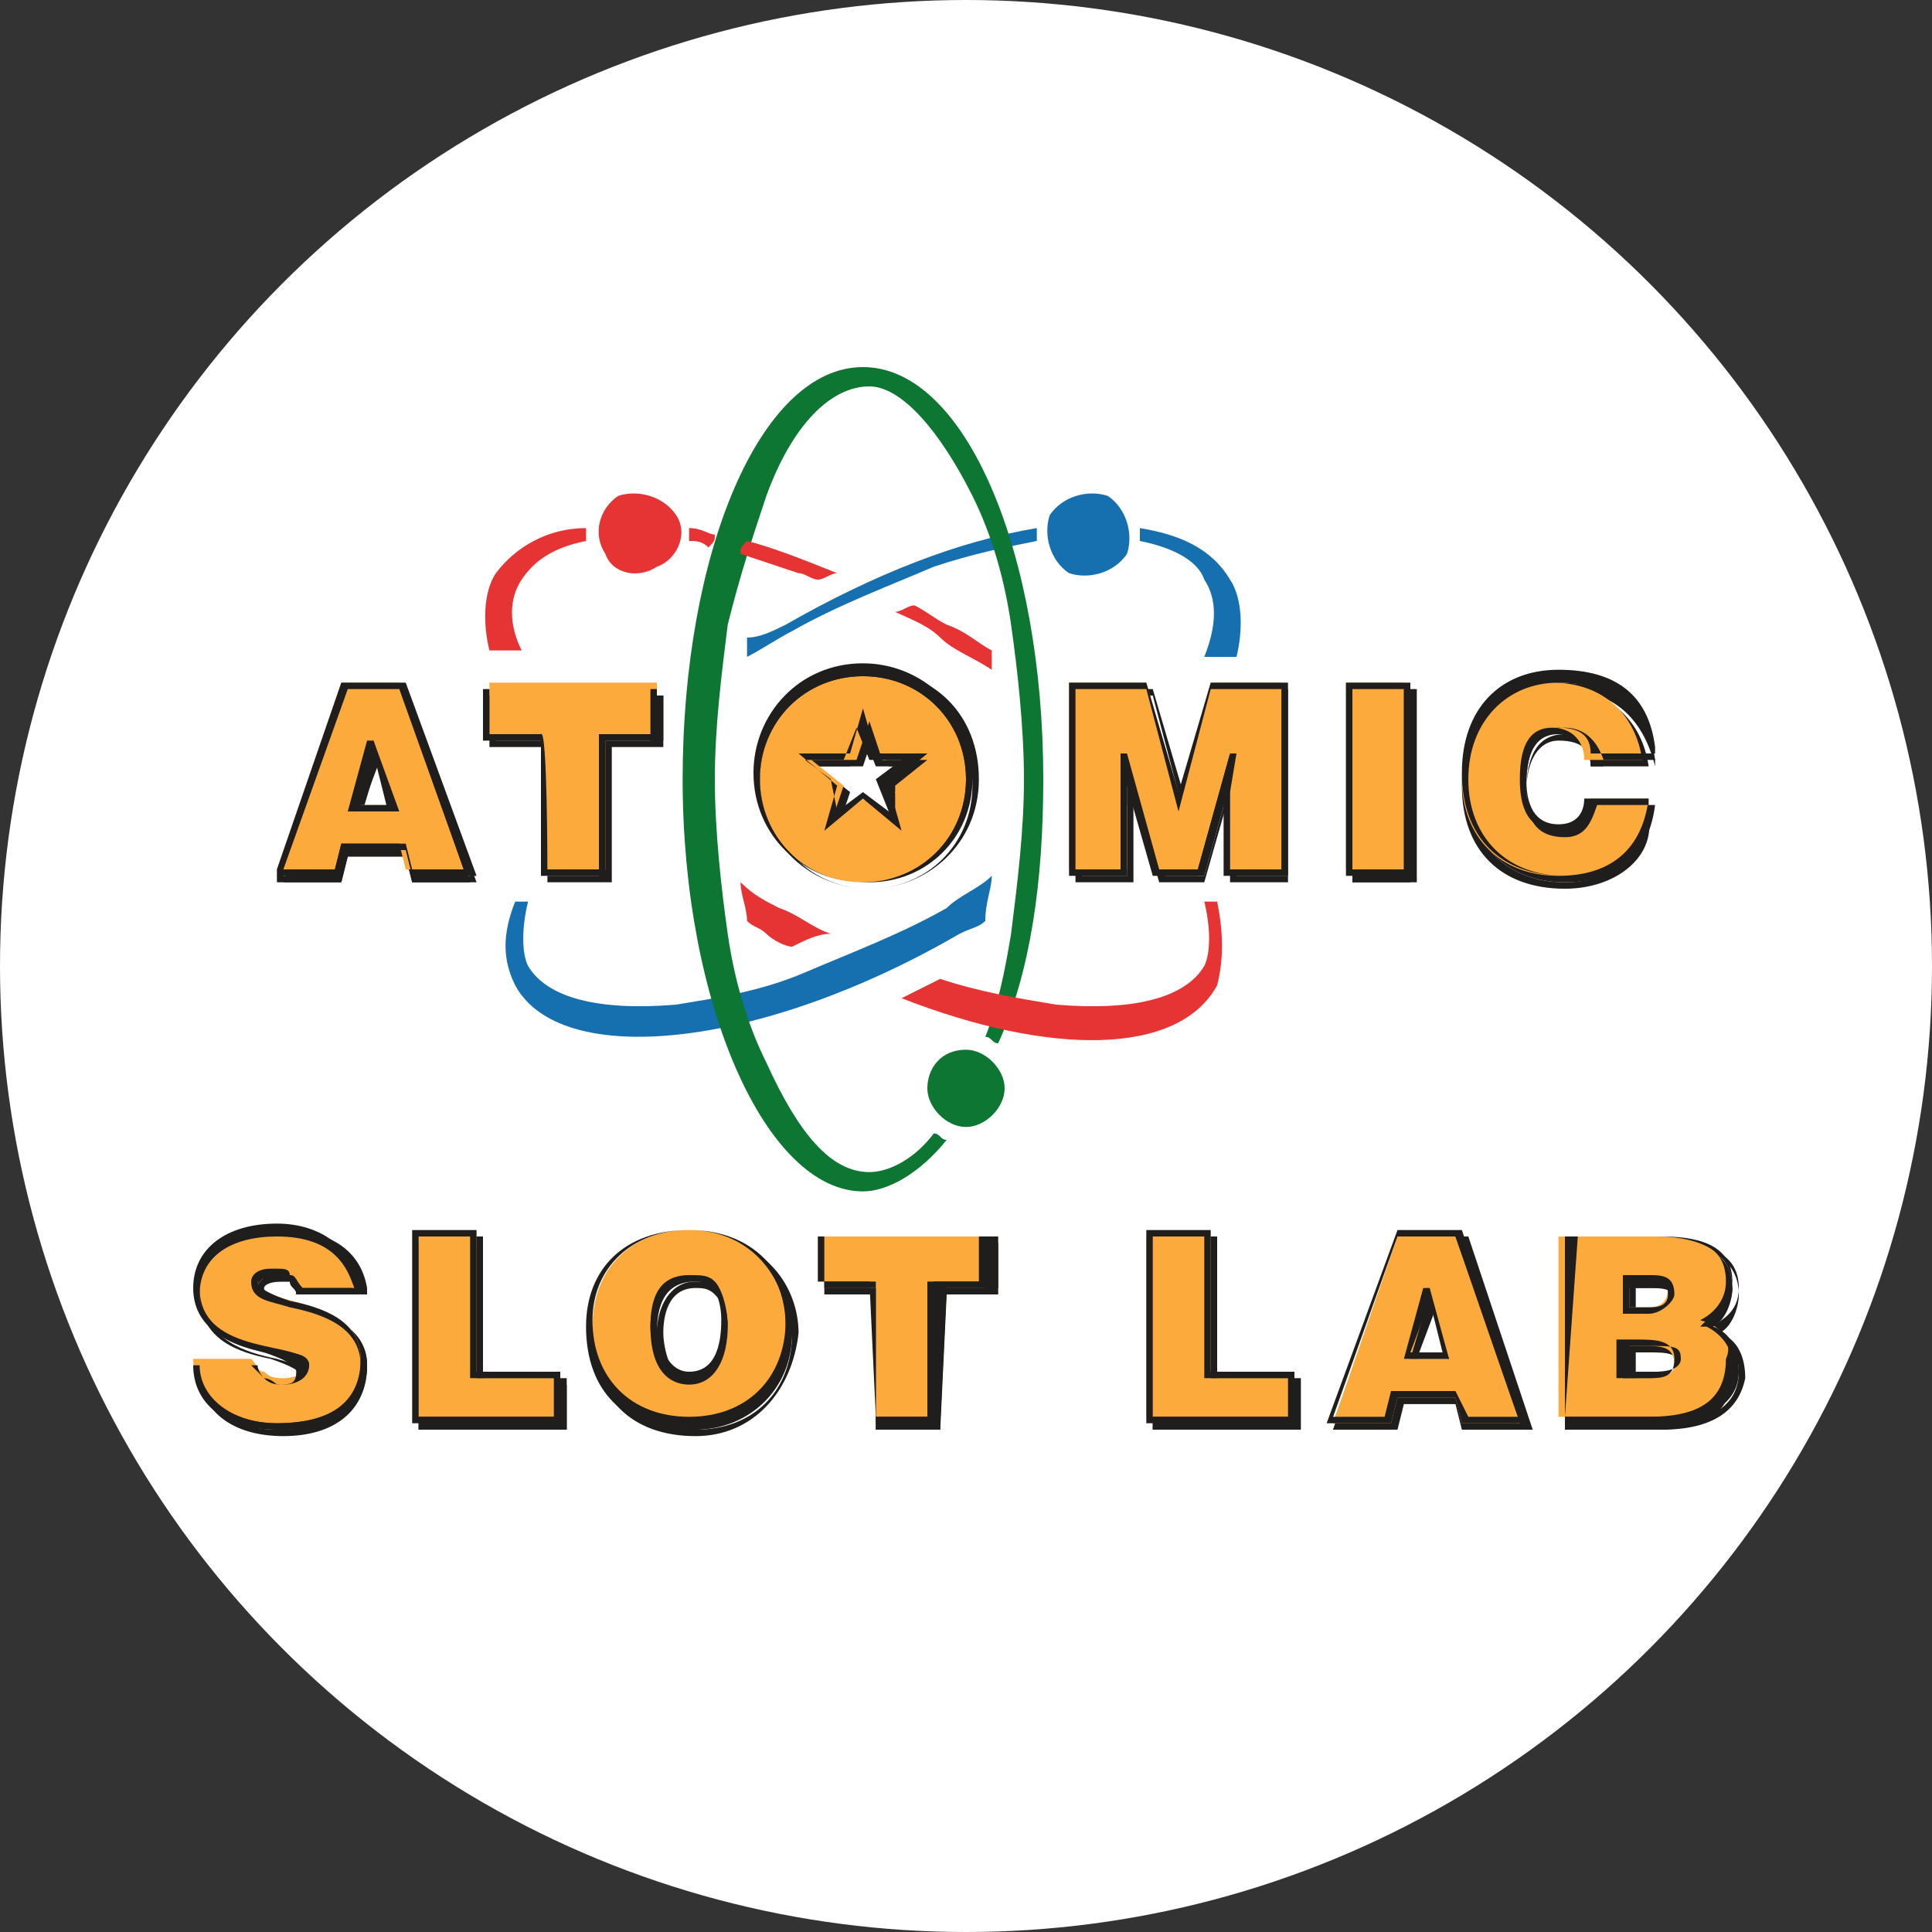 <?xml version="1.0" encoding="utf-8"?>
<!-- Generator: Adobe Illustrator 23.1.0, SVG Export Plug-In . SVG Version: 6.00 Build 0)  -->
<svg version="1.1" id="Layer_1" xmlns="http://www.w3.org/2000/svg" xmlns:xlink="http://www.w3.org/1999/xlink" x="0px" y="0px"
	 width="30px" height="30px" viewBox="0 0 30 30" style="enable-background:new 0 0 30 30;" xml:space="preserve">
<rect x="0" y="0" width="30" height="30" fill="#333333" stroke="none"/>
<style type="text/css">
	.st0{fill:#FFFFFF;}
	.st1{fill:#201D1D;}
	.st2{fill:#FDAA3D;}
	.st3{fill-rule:evenodd;clip-rule:evenodd;fill:#166FAF;}
	.st4{fill-rule:evenodd;clip-rule:evenodd;fill:#0D7632;}
	.st5{fill:#E63334;}
</style>
<circle class="st0" cx="15" cy="15" r="15"/>
<g>
	<g>
		<g>
			<path class="st1" d="M13.5,10.5c-0.9,0-1.6,0.7-1.6,1.6s0.7,1.6,1.6,1.6s1.6-0.7,1.6-1.6S14.4,10.5,13.5,10.5z M14,12.9l-0.5-0.4
				l-0.5,0.4l0.2-0.6l-0.5-0.4l0.7,0l0.2-0.6l0.2,0.6h0.7l-0.5,0.4L14,12.9L14,12.9z"/>
			<path class="st1" d="M13.5,13.8c-0.9,0-1.7-0.7-1.7-1.7c0-0.9,0.7-1.7,1.7-1.7s1.7,0.7,1.7,1.7C15.2,13.1,14.4,13.8,13.5,13.8
				L13.5,13.8z M13.5,10.6c-0.9,0-1.6,0.7-1.6,1.6s0.7,1.6,1.6,1.6c0.9,0,1.6-0.7,1.6-1.6S14.4,10.6,13.5,10.6z M14.1,13l-0.6-0.5
				L12.9,13l0.2-0.7l-0.6-0.5l0.8,0l0.2-0.7l0.2,0.7h0.8l-0.6,0.5L14.1,13L14.1,13L14.1,13z M13.5,12.4l0.4,0.3l-0.2-0.5l0.4-0.3
				h-0.5l-0.2-0.5l-0.2,0.5l-0.6,0l0.4,0.3L13,12.7L13.5,12.4L13.5,12.4z"/>
		</g>
		<g>
			<polygon class="st1" points="7.7,11.5 8.5,11.5 8.5,13.6 9.4,13.6 9.4,11.5 10.3,11.5 10.3,10.8 7.7,10.8 			"/>
			<path class="st1" d="M9.5,13.7h-1v-2.1H7.6v-0.8h2.7v0.8H9.5L9.5,13.7L9.5,13.7z M8.5,13.6h0.8v-2.1h0.8v-0.7H7.7v0.7h0.8
				C8.5,11.5,8.5,13.6,8.5,13.6z"/>
		</g>
		<g>
			<path class="st1" d="M5.4,10.8l-1,2.9h0.9l0.1-0.4h0.9l0.1,0.4h0.9l-1-2.9L5.4,10.8L5.4,10.8z M5.6,12.7l0.3-1l0,0l0.3,1H5.6
				C5.6,12.7,5.6,12.7,5.6,12.7z"/>
			<path class="st1" d="M7.4,13.7h-1l-0.1-0.4H5.4l-0.1,0.4h-1v-0.1l0,0l1-2.9h1L7.4,13.7L7.4,13.7L7.4,13.7z M6.5,13.6h0.8l-1-2.8
				H5.4l-1,2.8h0.8l0.1-0.4h1L6.5,13.6L6.5,13.6L6.5,13.6z M6.2,12.7H5.5l0.3-1.1h0.1l0,0L6.2,12.7L6.2,12.7L6.2,12.7z M5.6,12.6
				h0.5l-0.2-0.8L5.6,12.6z"/>
		</g>
		<g>
			<polygon class="st1" points="18.3,12.6 17.8,10.8 16.7,10.8 16.7,13.6 16.7,13.6 17.5,13.6 17.5,12.7 17.5,12.2 17.5,11.8 
				17.5,11.8 18,13.6 18.7,13.6 19.2,11.8 19.2,11.8 19.1,12.3 19.1,12.8 19.1,13.6 20,13.6 20,10.8 18.8,10.8 			"/>
			<path class="st1" d="M20,13.7h-0.9v-0.9l0-0.4l0-0.1l-0.4,1.4H18l-0.4-1.4l0,0.4v1h-0.9l0-0.1v-2.9h1.2l0.5,1.7l0.5-1.7H20
				L20,13.7L20,13.7z M19.2,13.6h0.8v-2.8h-1.1l-0.5,1.9l-0.5-1.9h-1.1v2.8h0.7v-0.9l0-0.4l0-0.5h0.1l0.5,1.8h0.6l0.5-1.8h0.1
				l-0.1,0.6l0,0.4L19.2,13.6L19.2,13.6L19.2,13.6z"/>
		</g>
		<g>
			<rect x="21" y="10.8" class="st1" width="0.9" height="2.9"/>
			<path class="st1" d="M22,13.7h-1v-3h1V13.7z M21,13.6h0.8v-2.8H21V13.6z"/>
		</g>
		<g>
			<path class="st1" d="M24.3,13c-0.5,0-0.6-0.4-0.6-0.8c0-0.6,0.2-0.8,0.5-0.8c0.3,0,0.5,0.2,0.5,0.5h0.9c-0.1-0.7-0.6-1.2-1.4-1.2
				c-0.8,0-1.4,0.6-1.4,1.5c0,0.9,0.6,1.5,1.5,1.5c0.8,0,1.3-0.4,1.4-1.2h-0.9C24.8,12.8,24.6,13,24.3,13L24.3,13L24.3,13z"/>
			<path class="st1" d="M24.3,13.8c-1,0-1.6-0.6-1.6-1.6s0.6-1.6,1.5-1.6s1.4,0.4,1.5,1.2l0,0.1h-1l0,0c0-0.3-0.2-0.4-0.5-0.4
				c-0.3,0-0.5,0.3-0.5,0.8c0,0.5,0.2,0.7,0.5,0.7c0.3,0,0.4-0.2,0.4-0.4l0,0h1l0,0.1C25.7,13.3,25.1,13.8,24.3,13.8L24.3,13.8
				L24.3,13.8z M24.2,10.7c-0.8,0-1.4,0.6-1.4,1.5c0,0.9,0.6,1.5,1.5,1.5c0.7,0,1.2-0.4,1.3-1.1h-0.8c-0.1,0.3-0.2,0.5-0.5,0.5
				c-0.6,0-0.6-0.5-0.6-0.8c0-0.6,0.2-0.9,0.6-0.9c0.3,0,0.5,0.2,0.6,0.5h0.8C25.5,11.1,25,10.7,24.2,10.7L24.2,10.7L24.2,10.7z"/>
		</g>
		<g>
			<path class="st2" d="M13.4,10.5c-0.9,0-1.6,0.7-1.6,1.6s0.7,1.6,1.6,1.6c0.9,0,1.6-0.7,1.6-1.6S14.3,10.5,13.4,10.5z M13.9,12.8
				l-0.5-0.4l-0.5,0.4l0.2-0.6l-0.5-0.4l0.7,0l0.2-0.6l0.2,0.6h0.7l-0.5,0.4L13.9,12.8L13.9,12.8z"/>
			<path class="st1" d="M13.4,13.7c-0.9,0-1.7-0.7-1.7-1.7c0-0.9,0.7-1.7,1.7-1.7c0.9,0,1.7,0.7,1.7,1.7
				C15.1,13,14.3,13.7,13.4,13.7L13.4,13.7z M13.4,10.5c-0.9,0-1.6,0.7-1.6,1.6c0,0.9,0.7,1.6,1.6,1.6c0.9,0,1.6-0.7,1.6-1.6
				C15,11.2,14.3,10.5,13.4,10.5z M14,12.9l-0.6-0.5l-0.6,0.5l0.2-0.7l-0.6-0.5l0.8,0l0.2-0.7l0.2,0.7h0.8l-0.6,0.5L14,12.9L14,12.9
				L14,12.9z M13.4,12.3l0.4,0.3l-0.2-0.5l0.4-0.3h-0.5l-0.2-0.5l-0.2,0.5l-0.6,0l0.4,0.3L13,12.6L13.4,12.3
				C13.4,12.3,13.4,12.3,13.4,12.3z"/>
		</g>
		<g>
			<polygon class="st2" points="7.6,11.4 8.4,11.4 8.4,13.5 9.4,13.5 9.4,11.4 10.2,11.4 10.2,10.6 7.6,10.6 			"/>
			<path class="st1" d="M9.4,13.6h-1v-2.1H7.5v-0.8h2.7v0.8H9.4L9.4,13.6L9.4,13.6z M8.5,13.5h0.8v-2.1h0.8v-0.7H7.6v0.7h0.8
				C8.5,11.3,8.5,13.5,8.5,13.5z"/>
		</g>
		<g>
			<path class="st2" d="M5.3,10.6l-1,2.9h0.9l0.1-0.4h0.9l0.1,0.4h0.9l-1-2.9L5.3,10.6C5.3,10.6,5.3,10.6,5.3,10.6z M5.5,12.5l0.3-1
				l0,0l0.3,1H5.5C5.5,12.5,5.5,12.5,5.5,12.5z"/>
			<path class="st1" d="M7.4,13.6h-1l-0.1-0.4H5.4l-0.1,0.4h-1v-0.1l0,0l1-2.9h1L7.4,13.6L7.4,13.6L7.4,13.6z M6.4,13.5h0.8l-1-2.8
				H5.4l-1,2.8h0.8l0.1-0.4h1L6.4,13.5C6.4,13.5,6.4,13.5,6.4,13.5z M6.2,12.6H5.4l0.3-1.1h0.1l0,0L6.2,12.6L6.2,12.6L6.2,12.6z
				 M5.6,12.5H6l-0.2-0.8C5.8,11.7,5.6,12.5,5.6,12.5z"/>
		</g>
		<g>
			<polygon class="st2" points="18.3,12.4 17.8,10.6 16.6,10.6 16.6,13.5 16.6,13.5 17.5,13.5 17.5,12.5 17.4,12.1 17.4,11.7 
				17.4,11.7 17.9,13.5 18.6,13.5 19.1,11.7 19.1,11.7 19.1,12.2 19.1,12.6 19.1,13.5 19.9,13.5 19.9,10.6 18.8,10.6 			"/>
			<path class="st1" d="M20,13.6H19v-0.9l0-0.4l0-0.1l-0.4,1.4h-0.7l-0.4-1.4l0,0.4v1h-0.9l0-0.1v-2.9h1.2l0.5,1.7l0.5-1.7H20
				L20,13.6L20,13.6z M19.1,13.5h0.8v-2.8h-1.1l-0.5,1.9l-0.5-1.9h-1.1v2.8h0.7v-0.9l0-0.4l0-0.5h0.1l0.5,1.8h0.6l0.5-1.8h0.1
				l-0.1,0.6l0,0.4L19.1,13.5L19.1,13.5L19.1,13.5z"/>
		</g>
		<g>
			<rect x="20.9" y="10.6" class="st2" width="0.9" height="2.9"/>
			<path class="st1" d="M21.9,13.6h-1v-3h1V13.6z M21,13.5h0.8v-2.8H21V13.5z"/>
		</g>
		<g>
			<path class="st2" d="M24.2,12.9c-0.5,0-0.6-0.4-0.6-0.8c0-0.6,0.2-0.8,0.5-0.8c0.3,0,0.5,0.2,0.5,0.5h0.9
				c-0.1-0.7-0.6-1.2-1.4-1.2c-0.8,0-1.4,0.6-1.4,1.5c0,0.9,0.6,1.5,1.5,1.5c0.8,0,1.3-0.4,1.4-1.2h-0.9
				C24.7,12.7,24.5,12.9,24.2,12.9L24.2,12.9L24.2,12.9z"/>
			<path class="st1" d="M24.3,13.6c-1,0-1.6-0.6-1.6-1.6s0.6-1.6,1.5-1.6s1.4,0.4,1.5,1.2l0,0.1h-1l0,0c0-0.3-0.2-0.4-0.5-0.4
				c-0.3,0-0.5,0.3-0.5,0.8c0,0.5,0.2,0.7,0.5,0.7c0.3,0,0.4-0.2,0.4-0.4l0,0h1l0,0.1C25.6,13.2,25,13.6,24.3,13.6L24.3,13.6
				L24.3,13.6z M24.2,10.6c-0.8,0-1.4,0.6-1.4,1.5c0,0.9,0.6,1.5,1.5,1.5c0.7,0,1.2-0.4,1.3-1.1h-0.8c-0.1,0.3-0.2,0.5-0.5,0.5
				c-0.6,0-0.6-0.5-0.6-0.8c0-0.6,0.2-0.9,0.6-0.9c0.3,0,0.5,0.2,0.6,0.5h0.8C25.5,11,25,10.6,24.2,10.6L24.2,10.6L24.2,10.6z"/>
		</g>
		<g id="Atom">
			<path class="st3" d="M16.3,8c0.2-0.3,0.6-0.4,0.9-0.3c0.3,0.2,0.4,0.6,0.3,0.9c-0.2,0.3-0.6,0.4-0.9,0.3
				C16.3,8.7,16.2,8.3,16.3,8L16.3,8z M12.2,9.7c1.4-0.8,2.7-1.3,3.9-1.5c0,0.1,0,0.1,0,0.2c-0.5,0.1-1,0.2-1.6,0.4
				c-0.7,0.3-1.5,0.6-2.2,1c-0.2,0.1-0.5,0.3-0.7,0.4c0-0.1,0-0.2,0-0.3C11.8,9.9,12,9.8,12.2,9.7L12.2,9.7L12.2,9.7z M17.7,8.4
				c0-0.1,0-0.2,0-0.2c0.6,0.1,1.1,0.3,1.4,0.8c0.2,0.3,0.2,0.8,0.1,1.2h-0.5c0.2-0.5,0.2-0.9,0-1.2C18.6,8.7,18.2,8.5,17.7,8.4
				L17.7,8.4L17.7,8.4L17.7,8.4z M15.4,13.6c0,0.2-0.1,0.4-0.1,0.7c-0.1,0.1-0.2,0.1-0.4,0.2c-3.1,1.8-6.2,2.1-6.9,0.8
				C7.8,14.9,7.8,14.5,8,14h0.2c-0.1,0.4-0.1,0.8,0,1c0.3,0.5,1.1,0.7,2.3,0.6c0.6-0.1,1.3-0.2,2-0.5c0.7-0.3,1.5-0.6,2.2-1
				C14.9,13.9,15.2,13.8,15.4,13.6L15.4,13.6L15.4,13.6L15.4,13.6z"/>
			<path class="st4" d="M14.5,17.6c0.1,0,0.1,0.1,0.2,0.1c-0.4,0.5-0.9,0.8-1.3,0.8c-1.5,0-2.8-2.9-2.8-6.4s1.2-6.4,2.8-6.4
				s2.8,2.9,2.8,6.4c0,1.6-0.2,3-0.7,4.1c-0.1,0-0.1-0.1-0.2-0.1c0.2-0.5,0.3-1,0.4-1.6c0.1-0.8,0.2-1.6,0.2-2.4
				c0-0.8-0.1-1.7-0.2-2.4c-0.1-0.7-0.3-1.4-0.6-2C14.6,6.7,14,6,13.5,6c-0.6,0-1.2,0.6-1.6,1.7c-0.2,0.6-0.4,1.2-0.6,2
				c-0.1,0.8-0.2,1.6-0.2,2.4c0,0.8,0.1,1.7,0.2,2.4c0.1,0.7,0.3,1.4,0.6,2c0.5,1.1,1,1.7,1.6,1.7C13.8,18.2,14.2,18,14.5,17.6
				L14.5,17.6L14.5,17.6z M15,16.3c-0.4,0-0.6,0.3-0.6,0.6s0.3,0.6,0.6,0.6s0.6-0.3,0.6-0.6S15.3,16.3,15,16.3z"/>
			<path class="st5" d="M11.5,8.6c0-0.1,0-0.1,0.1-0.2c0.4,0.1,0.9,0.3,1.4,0.5c-0.1,0-0.2,0.1-0.3,0.1c-0.1,0-0.2-0.1-0.3-0.1
				C12.1,8.8,11.8,8.7,11.5,8.6L11.5,8.6L11.5,8.6z M11.1,8.3c-0.1,0-0.2-0.1-0.4-0.1c0,0.1,0,0.1,0,0.2c0.1,0,0.2,0,0.3,0.1
				C11.1,8.4,11.1,8.4,11.1,8.3L11.1,8.3L11.1,8.3L11.1,8.3z M12.3,14.7C12.3,14.7,12.3,14.7,12.3,14.7c0.2-0.1,0.4-0.2,0.6-0.2
				c-0.3-0.1-0.5-0.3-0.8-0.4c-0.2-0.1-0.4-0.2-0.6-0.4c0,0.2,0.1,0.4,0.1,0.6c0.1,0.1,0.2,0.1,0.3,0.2C12,14.6,12.2,14.7,12.3,14.7
				L12.3,14.7z M15.4,10.4c0-0.1,0-0.2,0-0.3c-0.2-0.1-0.4-0.3-0.7-0.4c-0.2-0.1-0.3-0.2-0.5-0.3c-0.1,0-0.2,0.1-0.3,0.1
				c0.2,0.1,0.5,0.2,0.7,0.4C14.8,10.1,15.1,10.2,15.4,10.4z M18.9,14h-0.2c0.1,0.4,0.1,0.8,0,1c-0.3,0.5-1.1,0.7-2.3,0.6
				c-0.6-0.1-1.2-0.2-1.8-0.4c-0.2,0.1-0.4,0.2-0.6,0.3c2.3,0.9,4.3,0.9,4.9-0.2C19,14.9,19,14.5,18.9,14L18.9,14L18.9,14L18.9,14z
				 M9.1,8.2C8.5,8.2,8,8.5,7.7,8.9c-0.2,0.3-0.2,0.8-0.1,1.2h0.5C7.9,9.7,7.9,9.3,8.1,9c0.2-0.3,0.5-0.5,1-0.6
				C9.1,8.3,9.1,8.2,9.1,8.2L9.1,8.2L9.1,8.2z M10.5,8c-0.2-0.3-0.6-0.4-0.9-0.3C9.3,7.9,9.2,8.3,9.4,8.6C9.5,8.9,9.9,9,10.2,8.8
				C10.5,8.7,10.7,8.3,10.5,8z"/>
		</g>
	</g>
	<g>
		<g>
			<path class="st1" d="M26.5,20.6c0.2-0.1,0.4-0.3,0.4-0.6c0-0.6-0.5-0.7-1.2-0.7h-1.4v2.9h1.4c0.7,0,1.2-0.2,1.2-0.9
				C27,21,26.8,20.7,26.5,20.6L26.5,20.6z M25.3,20h0.3c0.2,0,0.4,0,0.4,0.2c0,0.2-0.1,0.3-0.3,0.3h-0.4L25.3,20L25.3,20z
				 M25.7,21.5h-0.4V21h0.3c0.3,0,0.5,0,0.5,0.3C26.1,21.4,25.9,21.5,25.7,21.5z"/>
			<path class="st1" d="M25.8,22.2h-1.4l0,0v-2.9h1.4c0.8,0,1.2,0.3,1.2,0.8c0,0.2-0.1,0.5-0.3,0.6c0.3,0.1,0.4,0.4,0.4,0.7
				C27,21.9,26.6,22.2,25.8,22.2z M24.4,22.1h1.4c0.8,0,1.2-0.3,1.2-0.8c0-0.3-0.2-0.5-0.4-0.6l-0.1,0l0.1-0.1
				c0.1-0.1,0.4-0.2,0.4-0.6c0-0.5-0.4-0.7-1.1-0.7h-1.3L24.4,22.1L24.4,22.1L24.4,22.1z M25.7,21.5h-0.5v-0.6h0.3
				c0.3,0,0.6,0,0.6,0.3C26.2,21.5,25.8,21.5,25.7,21.5L25.7,21.5z M25.4,21.4h0.4c0.3,0,0.4-0.1,0.4-0.2c0-0.2-0.1-0.2-0.5-0.2
				h-0.3V21.4L25.4,21.4z M25.7,20.5h-0.4v-0.6h0.4c0.2,0,0.4,0,0.4,0.3C26.1,20.4,25.9,20.5,25.7,20.5L25.7,20.5z M25.4,20.4h0.3
				c0.1,0,0.3,0,0.3-0.2c0-0.2-0.1-0.2-0.3-0.2h-0.3L25.4,20.4L25.4,20.4z"/>
		</g>
		<g>
			<path class="st1" d="M21.7,19.3l-1,2.9h0.9l0.1-0.4h0.9l0.1,0.4h0.9l-1-2.9H21.7L21.7,19.3z M21.9,21.2l0.3-1l0,0l0.3,1H21.9
				L21.9,21.2z"/>
			<path class="st1" d="M23.8,22.2h-1l-0.1-0.4h-0.9l-0.1,0.4h-1l1.1-3h1L23.8,22.2L23.8,22.2z M22.8,22.1h0.8l-1-2.8h-0.9l-1,2.8
				h0.8l0.1-0.4h1L22.8,22.1L22.8,22.1z M22.6,21.2h-0.7l0.3-1.1h0.1l0,0L22.6,21.2L22.6,21.2L22.6,21.2z M22,21.1h0.5l-0.2-0.8
				L22,21.1z"/>
		</g>
		<g>
			<path class="st1" d="M10.8,19.2c-0.9,0-1.5,0.6-1.5,1.5c0,1,0.6,1.5,1.5,1.5c0.8,0,1.5-0.6,1.5-1.5C12.3,20,11.8,19.2,10.8,19.2z
				 M10.8,21.5c-0.4,0-0.6-0.5-0.6-0.8c0-0.4,0.1-0.8,0.6-0.8c0.4,0,0.6,0.4,0.6,0.8C11.3,21.2,11.2,21.5,10.8,21.5z"/>
			<path class="st1" d="M10.8,22.3c-1,0-1.6-0.6-1.6-1.6c0-0.9,0.6-1.5,1.6-1.5c1.1,0,1.6,0.8,1.6,1.5
				C12.3,21.6,11.7,22.3,10.8,22.3z M10.8,19.3c-0.9,0-1.5,0.6-1.5,1.4c0,0.9,0.6,1.5,1.5,1.5s1.5-0.6,1.5-1.5
				C12.2,20,11.8,19.3,10.8,19.3z M10.8,21.6c-0.2,0-0.6-0.1-0.6-0.9c0-0.4,0.2-0.8,0.6-0.8c0.2,0,0.3,0,0.4,0.1
				c0.1,0.1,0.2,0.4,0.2,0.7C11.4,21.3,11.2,21.6,10.8,21.6C10.8,21.6,10.8,21.6,10.8,21.6z M10.8,20L10.8,20
				c-0.5,0-0.5,0.6-0.5,0.7c0,0.2,0.1,0.8,0.5,0.8c0.4,0,0.5-0.4,0.5-0.8c0-0.3-0.1-0.5-0.2-0.6C11,20,10.9,20,10.8,20L10.8,20z"/>
		</g>
		<g>
			<polygon class="st1" points="12.8,20 13.6,20 13.6,22.2 14.6,22.2 14.6,20 15.4,20 15.4,19.3 12.8,19.3 			"/>
			<path class="st1" d="M14.6,22.2h-1v-2.1h-0.8v-0.8h2.7v0.8h-0.8L14.6,22.2L14.6,22.2L14.6,22.2z M13.7,22.1h0.8V20h0.8v-0.7h-2.5
				V20h0.8L13.7,22.1L13.7,22.1L13.7,22.1z"/>
		</g>
		<g>
			<polygon class="st1" points="18.8,19.3 17.9,19.3 17.9,22.2 17.9,22.2 20.1,22.2 20.1,21.5 18.8,21.5 			"/>
			<path class="st1" d="M20.2,22.2h-2.3v-3h1v2.2h1.3L20.2,22.2L20.2,22.2L20.2,22.2z M18,22.1h2.1v-0.6h-1.3v-2.2H18L18,22.1
				L18,22.1z"/>
		</g>
		<g>
			<path class="st1" d="M4,20c0-0.1,0.1-0.2,0.3-0.2c0.1,0,0.2,0,0.2,0.1s0.1,0.1,0.1,0.2h0.9c-0.1-0.5-0.4-0.9-1.2-0.9
				c-0.7,0-1.2,0.3-1.2,0.9c0,1.1,1.7,0.8,1.7,1.2c0,0.1-0.2,0.2-0.4,0.2c-0.1,0-0.2,0-0.3-0.1c-0.1,0-0.1-0.1-0.2-0.2H3.1
				c0,0.5,0.5,1,1.3,1s1.3-0.3,1.3-1C5.7,20.2,4,20.5,4,20L4,20L4,20z"/>
			<path class="st1" d="M4.4,22.3c-0.8,0-1.3-0.4-1.3-1l0,0h1l0,0c0,0.1,0.1,0.2,0.1,0.2c0.1,0,0.2,0.1,0.2,0.1c0.2,0,0.3,0,0.3-0.2
				c0-0.1-0.2-0.2-0.5-0.3c-0.5-0.1-1.1-0.3-1.1-1c0-0.6,0.5-1,1.3-1c0.7,0,1.2,0.3,1.3,0.9l0,0.1h-1l0,0c0-0.1,0-0.1-0.1-0.2
				c-0.1,0-0.1,0-0.2,0c-0.3,0-0.3,0.1-0.3,0.1c0,0.1,0.2,0.2,0.5,0.3c0.5,0.1,1.1,0.3,1.1,0.9C5.7,21.9,5.2,22.3,4.4,22.3L4.4,22.3
				L4.4,22.3z M3.1,21.3c0,0.5,0.5,0.9,1.2,0.9c0.8,0,1.3-0.3,1.3-0.9s-0.6-0.7-1.1-0.9C4.3,20.3,4,20.2,4,20c0-0.1,0.1-0.2,0.3-0.2
				c0.1,0,0.2,0,0.3,0.1c0.1,0,0.1,0.1,0.2,0.2h0.8c-0.1-0.3-0.3-0.8-1.2-0.8c-0.7,0-1.2,0.3-1.2,0.9c0,0.6,0.6,0.8,1.1,0.9
				c0.3,0.1,0.6,0.1,0.6,0.3c0,0.2-0.2,0.3-0.4,0.3c-0.1,0-0.2,0-0.3-0.1C4,21.5,4,21.4,3.9,21.3L3.1,21.3L3.1,21.3L3.1,21.3z"/>
		</g>
		<g>
			<polygon class="st1" points="7.5,19.3 6.5,19.3 6.5,22.2 6.5,22.2 8.8,22.2 8.8,21.5 7.5,21.5 			"/>
			<path class="st1" d="M8.8,22.2H6.5v-3h1v2.2h1.3V22.2z M6.6,22.1h2.1v-0.6H7.4v-2.2H6.6L6.6,22.1C6.6,22.1,6.6,22.1,6.6,22.1z"/>
		</g>
		<g>
			<path class="st2" d="M26.4,20.5c0.2-0.1,0.4-0.3,0.4-0.6c0-0.6-0.5-0.7-1.2-0.7h-1.4V22h1.4c0.7,0,1.2-0.2,1.2-0.9
				C26.9,20.9,26.8,20.6,26.4,20.5z M25.2,19.8h0.3c0.2,0,0.4,0,0.4,0.2c0,0.2-0.1,0.3-0.3,0.3h-0.4L25.2,19.8L25.2,19.8z
				 M25.6,21.4h-0.4v-0.5h0.3c0.3,0,0.5,0,0.5,0.3C26,21.3,25.9,21.4,25.6,21.4z"/>
			<path class="st1" d="M25.7,22.1h-1.4l0,0v-2.9h1.4c0.8,0,1.2,0.3,1.2,0.8c0,0.2-0.1,0.5-0.3,0.6c0.3,0.1,0.4,0.4,0.4,0.7
				C27,21.8,26.5,22.1,25.7,22.1z M24.3,22h1.4c0.8,0,1.2-0.3,1.2-0.8c0-0.3-0.2-0.5-0.4-0.6l-0.1,0l0.1-0.1
				c0.1-0.1,0.4-0.2,0.4-0.6c0-0.5-0.4-0.7-1.1-0.7h-1.3L24.3,22L24.3,22L24.3,22z M25.6,21.4h-0.5v-0.6h0.3c0.3,0,0.6,0,0.6,0.3
				S25.8,21.4,25.6,21.4L25.6,21.4z M25.3,21.3h0.4c0.3,0,0.4-0.1,0.4-0.2c0-0.2-0.1-0.2-0.5-0.2h-0.3V21.3L25.3,21.3z M25.6,20.4
				h-0.4v-0.6h0.4c0.2,0,0.4,0,0.4,0.3C26,20.2,25.8,20.4,25.6,20.4L25.6,20.4z M25.3,20.3h0.3c0.1,0,0.3,0,0.3-0.2
				c0-0.2-0.1-0.2-0.3-0.2h-0.3L25.3,20.3L25.3,20.3z"/>
		</g>
		<g>
			<path class="st2" d="M21.7,19.2l-1,2.9h0.9l0.1-0.4h0.9l0.1,0.4h0.9l-1-2.9H21.7L21.7,19.2L21.7,19.2z M21.9,21.1l0.3-1l0,0
				l0.3,1H21.9L21.9,21.1z"/>
			<path class="st1" d="M23.7,22.1h-1l-0.1-0.4h-0.9l-0.1,0.4h-1l1.1-3h1L23.7,22.1L23.7,22.1z M22.8,22h0.8l-1-2.8h-0.9l-1,2.8h0.8
				l0.1-0.4h1L22.8,22L22.8,22z M22.5,21.1h-0.7l0.3-1.1h0.1l0,0L22.5,21.1L22.5,21.1L22.5,21.1z M21.9,21h0.5l-0.2-0.8L21.9,21z"/>
		</g>
		<g>
			<path class="st2" d="M10.7,19.1c-0.9,0-1.5,0.6-1.5,1.5c0,1,0.6,1.5,1.5,1.5c0.8,0,1.5-0.6,1.5-1.5
				C12.2,19.8,11.7,19.1,10.7,19.1z M10.7,21.4c-0.4,0-0.6-0.5-0.6-0.8c0-0.4,0.1-0.8,0.6-0.8c0.4,0,0.6,0.4,0.6,0.8
				C11.3,21.1,11.1,21.4,10.7,21.4L10.7,21.4z"/>
			<path class="st1" d="M10.7,22.2c-1,0-1.6-0.6-1.6-1.6c0-0.9,0.6-1.5,1.6-1.5c1.1,0,1.6,0.8,1.6,1.5
				C12.3,21.5,11.6,22.2,10.7,22.2z M10.7,19.1c-0.9,0-1.5,0.6-1.5,1.4c0,0.9,0.6,1.5,1.5,1.5s1.5-0.6,1.5-1.5
				C12.2,19.9,11.7,19.1,10.7,19.1z M10.7,21.5c-0.2,0-0.6-0.1-0.6-0.9c0-0.4,0.2-0.8,0.6-0.8c0.2,0,0.3,0,0.4,0.1
				c0.1,0.1,0.2,0.4,0.2,0.7C11.3,21.1,11.1,21.5,10.7,21.5C10.7,21.5,10.7,21.5,10.7,21.5z M10.7,19.8L10.7,19.8
				c-0.5,0-0.5,0.6-0.5,0.7c0,0.2,0.1,0.8,0.5,0.8c0.4,0,0.5-0.4,0.5-0.8c0-0.3-0.1-0.5-0.2-0.6C10.9,19.9,10.8,19.8,10.7,19.8
				L10.7,19.8z"/>
		</g>
		<g>
			<polygon class="st2" points="12.7,19.9 13.6,19.9 13.6,22 14.5,22 14.5,19.9 15.4,19.9 15.4,19.2 12.7,19.2 			"/>
			<path class="st1" d="M14.6,22.1h-1V20h-0.8v-0.8h2.7V20h-0.8L14.6,22.1L14.6,22.1L14.6,22.1z M13.6,22h0.8v-2.1h0.8v-0.7h-2.5
				v0.7h0.8L13.6,22L13.6,22L13.6,22z"/>
		</g>
		<g>
			<polygon class="st2" points="18.8,19.2 17.8,19.2 17.8,22 17.8,22 20.1,22 20.1,21.4 18.8,21.4 			"/>
			<path class="st1" d="M20.1,22.1h-2.3v-3h1v2.2h1.3L20.1,22.1L20.1,22.1L20.1,22.1z M17.9,22H20v-0.6h-1.3v-2.2h-0.8L17.9,22
				L17.9,22z"/>
		</g>
		<g>
			<path class="st2" d="M4,19.9c0-0.1,0.1-0.2,0.3-0.2c0.1,0,0.2,0,0.2,0.1c0.1,0,0.1,0.1,0.1,0.2h0.9c-0.1-0.5-0.4-0.9-1.2-0.9
				c-0.7,0-1.2,0.3-1.2,0.9c0,1.1,1.7,0.8,1.7,1.2c0,0.1-0.2,0.2-0.4,0.2c-0.1,0-0.2,0-0.3-0.1c-0.1,0-0.1-0.1-0.2-0.2H3
				c0,0.5,0.5,1,1.3,1s1.3-0.3,1.3-1C5.6,20.1,4,20.3,4,19.9L4,19.9L4,19.9z"/>
			<path class="st1" d="M4.3,22.2c-0.8,0-1.3-0.4-1.3-1l0,0h1l0,0c0,0.1,0.1,0.2,0.1,0.2c0.1,0,0.2,0.1,0.2,0.1c0.2,0,0.3,0,0.3-0.2
				c0-0.1-0.2-0.2-0.5-0.3C3.7,20.9,3,20.7,3,20c0-0.6,0.5-1,1.3-1C5,19,5.5,19.4,5.6,20l0,0.1h-1l0,0c0-0.1,0-0.1-0.1-0.2
				c-0.1,0-0.1,0-0.2,0C4,19.8,4,19.9,4,19.9c0,0.1,0.2,0.2,0.5,0.3c0.5,0.1,1.1,0.3,1.1,0.9C5.7,21.8,5.1,22.2,4.3,22.2L4.3,22.2
				L4.3,22.2z M3.1,21.2c0,0.5,0.5,0.9,1.2,0.9c0.8,0,1.3-0.3,1.3-0.9S5,20.4,4.5,20.3c-0.3-0.1-0.6-0.1-0.6-0.4
				c0-0.1,0.1-0.2,0.3-0.2c0.1,0,0.2,0,0.3,0.1c0.1,0,0.1,0.1,0.2,0.2h0.8c-0.1-0.3-0.3-0.8-1.2-0.8c-0.7,0-1.2,0.3-1.2,0.9
				c0,0.6,0.6,0.8,1.1,0.9C4.5,21,4.8,21,4.8,21.2c0,0.2-0.2,0.3-0.4,0.3c-0.1,0-0.2,0-0.3-0.1c-0.1-0.1-0.1-0.1-0.2-0.2L3.1,21.2
				L3.1,21.2L3.1,21.2z"/>
		</g>
		<g>
			<polygon class="st2" points="7.4,19.2 6.5,19.2 6.5,22 6.5,22 8.7,22 8.7,21.4 7.4,21.4 			"/>
			<path class="st1" d="M8.7,22.1H6.4v-3h1v2.2h1.3V22.1z M6.5,22h2.1v-0.6H7.3v-2.2H6.5L6.5,22C6.5,22,6.5,22,6.5,22z"/>
		</g>
	</g>
</g>
</svg>
